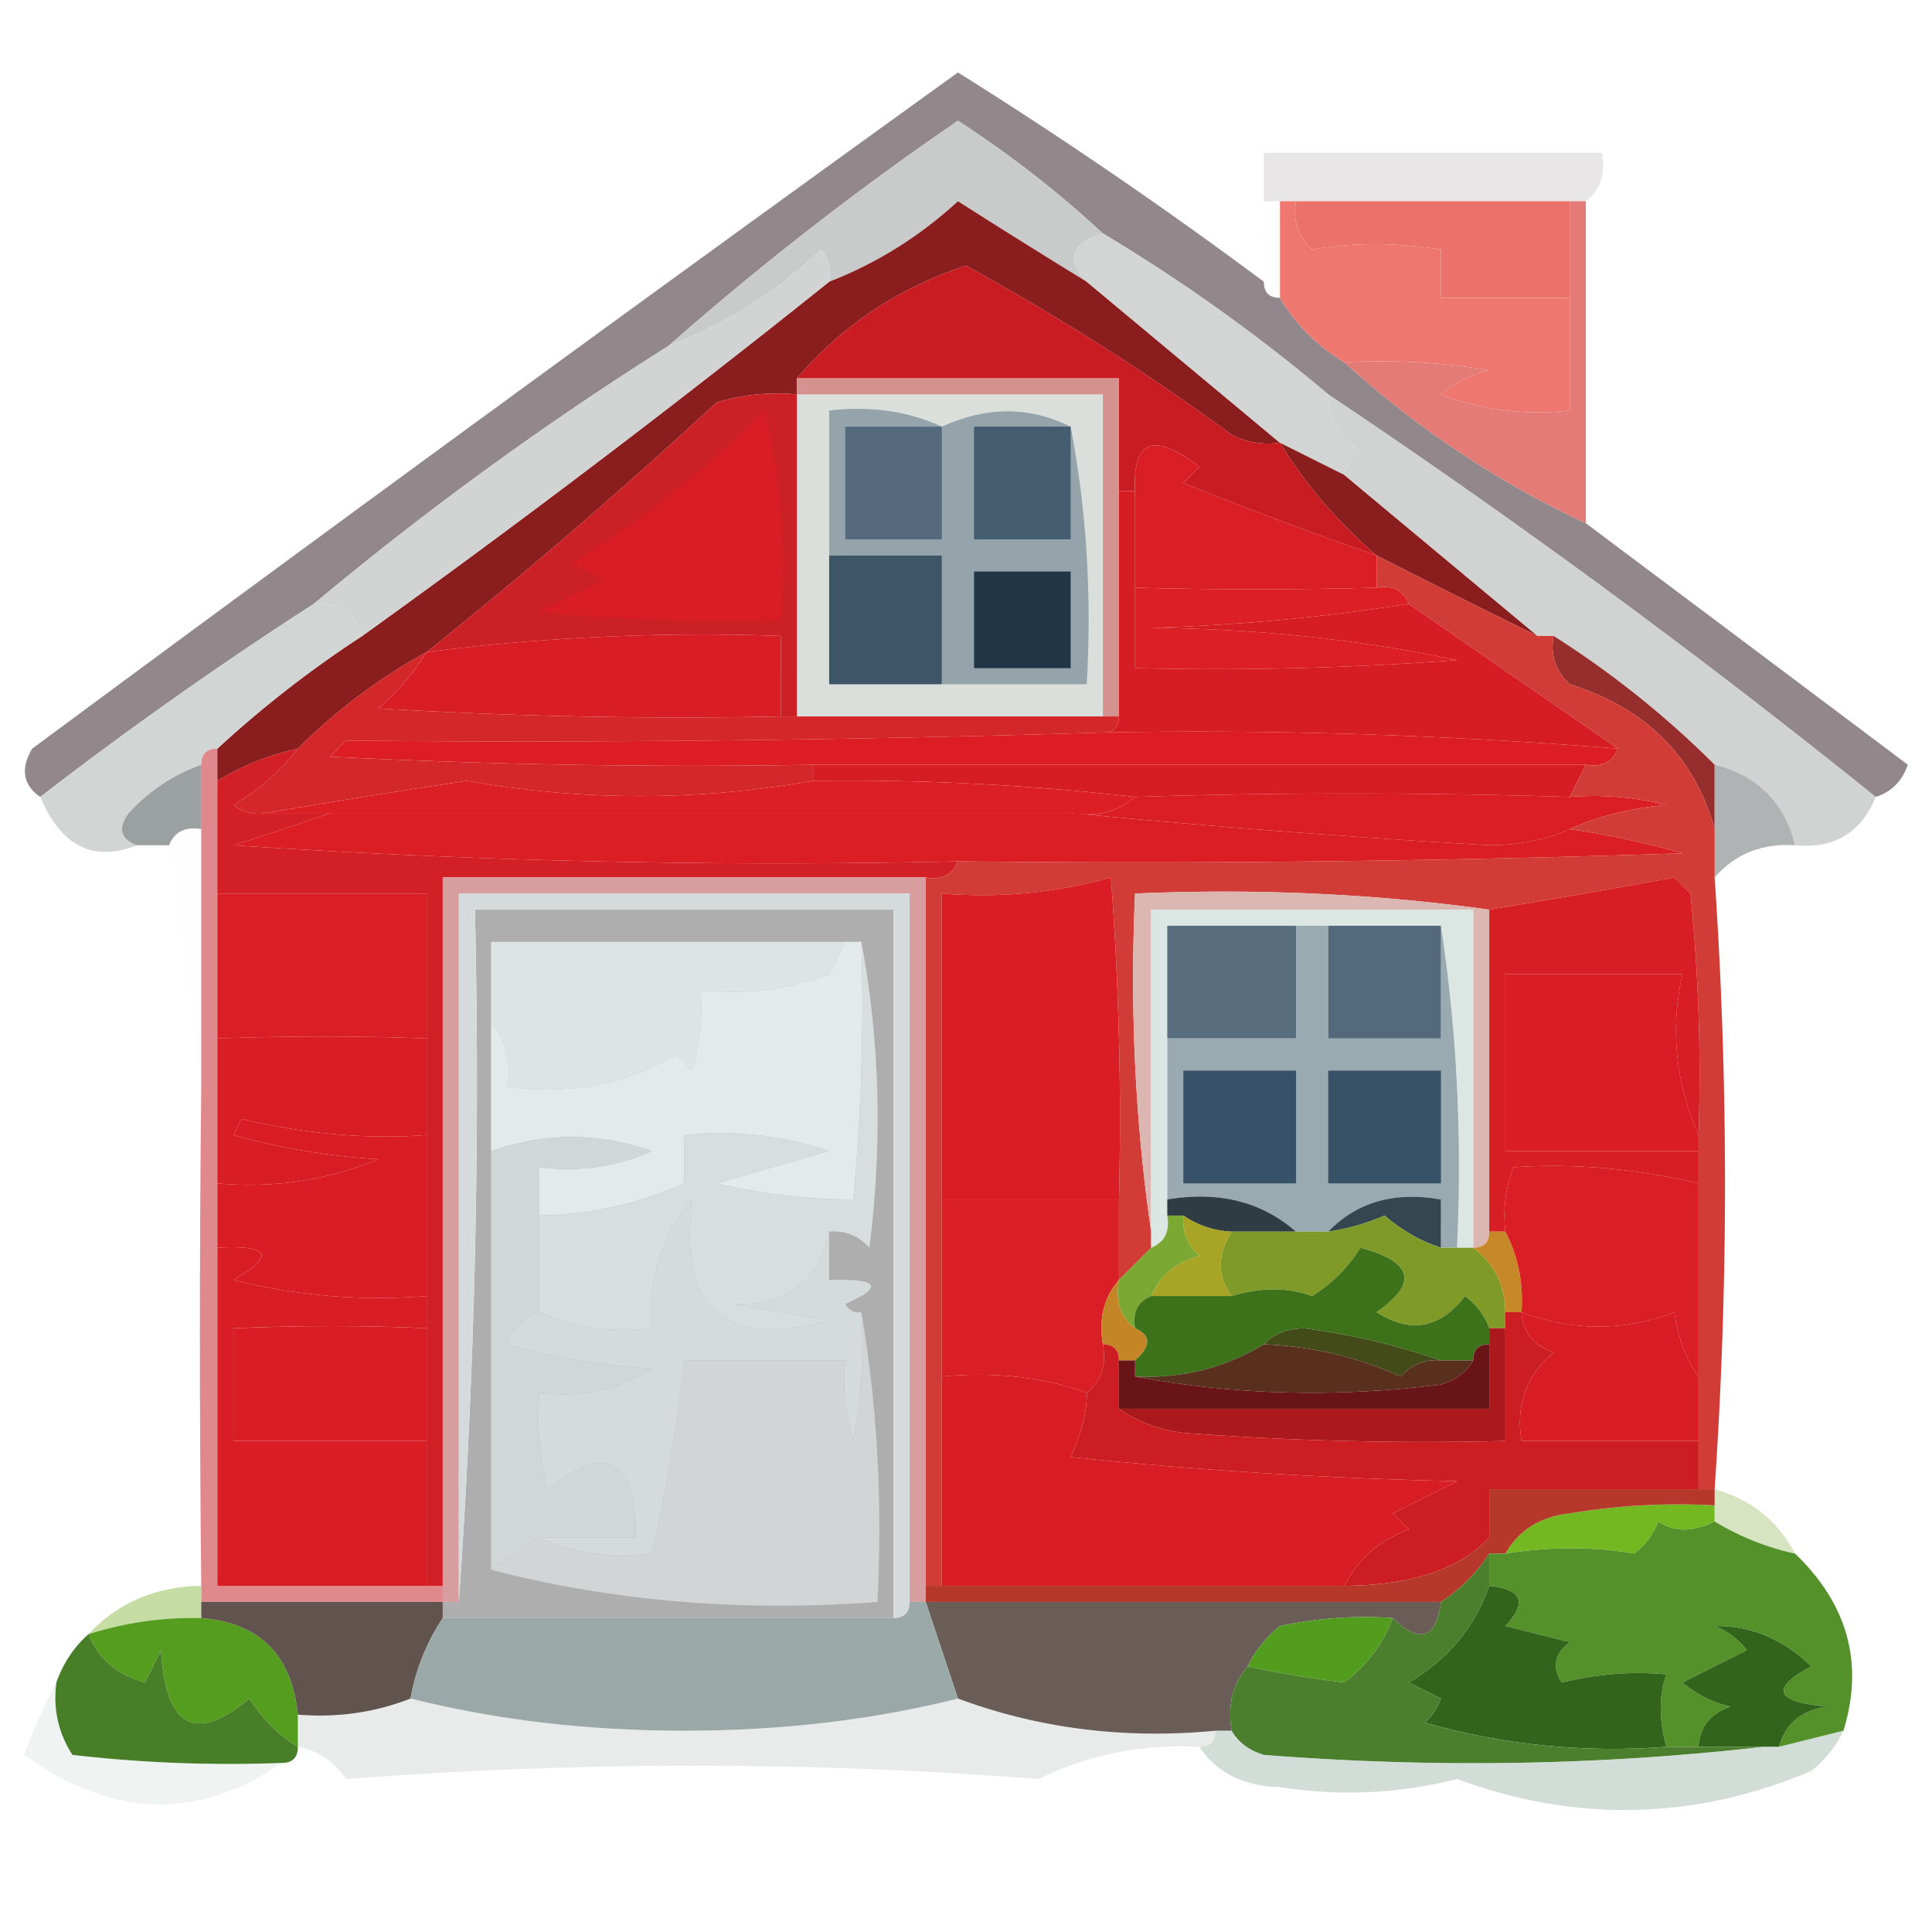 <svg xmlns="http://www.w3.org/2000/svg" width="120" height="120" style="shape-rendering:geometricPrecision;text-rendering:geometricPrecision;image-rendering:optimizeQuality;fill-rule:evenodd;clip-rule:evenodd"><path fill="#6b5e62" d="M78.5 17.5q0 1 1 1 1.5 2.5 4 4a60 60 0 0 0 15 10q9.972 7.464 20 15-.533 1.533-2 2a481 481 0 0 0-34-25 106 106 0 0 0-14-10 66 66 0 0 0-9-7 188 188 0 0 0-18 14 203.5 203.5 0 0 0-22 16 246 246 0 0 0-17 12q-1.61-1.125-.5-3a5596 5596 0 0 1 57.5-42 285 285 0 0 1 19 13" style="opacity:.737"/><path fill="#6e5b5f" d="M98.5 12.5h-20v-3h21q.356 1.937-1 3" style="opacity:.149"/><path fill="#c9caca" d="M68.5 14.5q-2.972.907-1 3a556 556 0 0 1-8-5q-3.58 3.285-8 5a2.43 2.43 0 0 0-.5-2q-4.203 3.969-9.5 6a188 188 0 0 1 18-14 66 66 0 0 1 9 7" style="opacity:1"/><path fill="#c4d2d2" d="M78.5 12.5h1v6q-1 0-1-1-.483-2.963 0-5" style="opacity:.012"/><path fill="#8a1d1e" d="m67.5 17.5 12 10a4.93 4.93 0 0 1-3-.5A150 150 0 0 0 60 16.5q-6.316 2.095-10.5 7v1q-2.55-.24-5 .5a329 329 0 0 1-18 15.5 35.3 35.3 0 0 0-8 6 16.3 16.3 0 0 0-5 2v-2a68.5 68.5 0 0 1 9-7 699 699 0 0 0 29-22q4.42-1.715 8-5a556 556 0 0 0 8 5" style="opacity:1"/><path fill="#eb726a" d="M80.5 12.5h17v6h-8v-3q-4.17-.668-8 0-1.329-1.237-1-3" style="opacity:1"/><path fill="#ee7870" d="M79.5 12.5h1q-.329 1.763 1 3 3.83-.668 8 0v3h8v7a16.9 16.9 0 0 1-8-1 6.8 6.8 0 0 1 3-1.5 41 41 0 0 0-9-.5q-2.5-1.5-4-4z" style="opacity:1"/><path fill="#d2d4d3" d="M51.5 17.5a699 699 0 0 1-29 22q-.71-2.11-3-2a203.5 203.5 0 0 1 22-16q5.297-2.031 9.5-6 .696.891.5 2" style="opacity:1"/><path fill="#d2d5d4" d="M68.5 14.5a106 106 0 0 1 14 10q.015 2.276 2 3.5-.835.575-1 1.5l-4-2-12-10q-1.972-2.093 1-3" style="opacity:1"/><path fill="#c91c22" d="M79.5 27.5q2.404 3.912 6 7a264 264 0 0 1-12-4.5l1-1q-4.252-3.276-4 1.5h-1v-7h-20q4.184-4.905 10.5-7A150 150 0 0 1 76.5 27q1.422.725 3 .5" style="opacity:1"/><path fill="#dbdfdb" d="M49.5 24.5h19v20h-19z" style="opacity:1"/><path fill="#d4928f" d="M49.5 24.5v-1h20v21h-1v-20z" style="opacity:1"/><path fill="#e47b76" d="M97.5 12.5h1v20a60 60 0 0 1-15-10 41 41 0 0 1 9 .5 6.8 6.8 0 0 0-3 1.5 16.9 16.9 0 0 0 8 1v-13" style="opacity:1"/><path fill="#8a1e1e" d="m79.5 27.5 4 2 12 10a700 700 0 0 1-10-5q-3.596-3.088-6-7" style="opacity:1"/><path fill="#94a4aa" d="M58.5 26.5q4.158-1.9 8 0 1.482 7.71 1 16h-9v-8h-7v-9q3.84-.453 7 1" style="opacity:1"/><path fill="#435c70" d="M66.5 26.5v7h-6v-7z" style="opacity:1"/><path fill="#556b7d" d="M58.5 26.5v7h-6v-7z" style="opacity:1"/><path fill="#d91e25" d="M85.5 34.5v2a278 278 0 0 1-15 0v-6q-.252-4.776 4-1.5l-1 1a264 264 0 0 0 12 4.5" style="opacity:1"/><path fill="#3e5567" d="M51.5 34.5h7v8h-7z" style="opacity:1"/><path fill="#d0d3d2" d="M82.5 24.5a481 481 0 0 1 34 25q-1.351 3.34-5 3-1-4-5-5a58.5 58.5 0 0 0-10-8h-1l-12-10q.165-.925 1-1.5-1.985-1.224-2-3.5" style="opacity:1"/><path fill="#cb2025" d="M49.5 24.5v20h-1v-5q-11.085-.395-22 1a329 329 0 0 0 18-15.5q2.45-.74 5-.5" style="opacity:1"/><path fill="#d91d24" d="M47.5 25.5q1.477 6.202 1 13-7.517.25-15-.5l4-2-2-1q6.651-4.096 12-9.5" style="opacity:1"/><path fill="#203546" d="M60.5 35.5h6v6h-6z" style="opacity:1"/><path fill="#dc1e25" d="M70.5 36.5a278 278 0 0 0 15 0q1.487-.258 2 1-7.726 1.24-16 1.5 9.756.062 19 2-9.987.75-20 .5z" style="opacity:1"/><path fill="#d1d6d5" d="M19.5 37.5q2.29-.11 3 2a68.5 68.5 0 0 0-9 7q-1 0-1 1a11.1 11.1 0 0 0-4.5 3q-1.038 1.405.5 2-4.044 1.605-6-3a246 246 0 0 1 17-12" style="opacity:1"/><path fill="#d91d24" d="M48.5 44.5q-12.51.25-25-.5a14.7 14.7 0 0 0 3-3.5q10.915-1.395 22-1z" style="opacity:1"/><path fill="#d71d24" d="M69.5 30.5h1v11q10.013.25 20-.5-9.244-1.938-19-2 8.274-.26 16-1.5 6.516 4.524 13 9-16.34-1.302-32-1 1 0 1-1z" style="opacity:1"/><path fill="#952e2c" d="M96.5 39.5a58.5 58.5 0 0 1 10 8v4q-1.884-6.768-9-9-1.329-1.238-1-3" style="opacity:1"/><path fill="#dc1e24" d="M68.5 45.5q15.66-.302 32 1-.513 1.258-2 1h-48q-15.009.25-30-.5l1-1q23.29.225 47-.5" style="opacity:1"/><path fill="#d4272a" d="M26.5 40.5a14.7 14.7 0 0 1-3 3.5q12.49.75 25 .5h21q0 1-1 1-23.71.725-47 .5l-1 1q14.991.75 30 .5v1q-10.785 1.893-21.5 0-6.401.96-12.5 2a2.43 2.43 0 0 1-2-.5q2.39-1.423 4-3.5a35.3 35.3 0 0 1 8-6" style="opacity:1"/><path fill="#d71d24" d="M50.5 48.5v-1h48l-1 2q-13.845-.423-27 0a157 157 0 0 0-20-1" style="opacity:1"/><path fill="#dc1e25" d="M50.5 48.5q9.98-.14 20 1-1.602 1.401-4 1h-50q6.098-1.04 12.5-2 10.715 1.893 21.5 0" style="opacity:1"/><path fill="#da1e24" d="M97.5 49.5a18.4 18.4 0 0 1 6 .5q-3.312.285-6 1.5-2.195.99-5 1a676 676 0 0 1-26-2q2.398.401 4-1 13.155-.423 27 0" style="opacity:1"/><path fill="#909596" d="M12.5 47.5v4q-1.487-.258-2 1h-2q-1.538-.595-.5-2a11.1 11.1 0 0 1 4.5-3" style="opacity:.898"/><path fill="#949899" d="M106.5 47.5q4 1 5 5-3.081-.202-5 2v-7" style="opacity:.733"/><path fill="#da1e24" d="M20.5 50.5h46q12.75 1.233 26 2 2.805-.01 5-1a52.6 52.6 0 0 1 7 1.5q-22.494.75-45 .5-22.523.5-45-1a169 169 0 0 0 6-2" style="opacity:1"/><path fill="#c5d1d1" d="M10.5 52.5q.513-1.258 2-1v16z" style="opacity:.012"/><path fill="#d32027" d="M18.5 46.5q-1.61 2.077-4 3.5a2.43 2.43 0 0 0 2 .5h4a169 169 0 0 1-6 2q22.477 1.5 45 1-.513 1.258-2 1h-30v44h-1v-43h-13v-7a16.3 16.3 0 0 1 5-2" style="opacity:1"/><path fill="#d23c37" d="M85.5 34.5q5.04 2.57 10 5h1q-.329 1.762 1 3 7.116 2.232 9 9v3a281 281 0 0 1 0 38h-1v-22a113 113 0 0 0-.5-15l-1-1q-5.745 1.05-11.5 2-10.721-1.488-22-1-.487 10.78 1 21v1l-2 2v-5q.25-10.013-.5-20-5.091 1.435-10.5 1v43h-1v-44q1.487.258 2-1 22.506.25 45-.5a52.6 52.6 0 0 0-7-1.5q2.688-1.215 6-1.5a18.4 18.4 0 0 0-6-.5l1-2q1.487.258 2-1a6298 6298 0 0 1-13-9q-.513-1.258-2-1z" style="opacity:1"/><path fill="#d89d9f" d="M57.5 54.5v45h-1v-44h-28v44h-1v-45z" style="opacity:1"/><path fill="#da1d24" d="M69.5 74.5h-11v-19q5.409.434 10.5-1 .75 9.987.5 20" style="opacity:1"/><path fill="#dcb7b1" d="M92.5 56.5v20q0 1-1 1v-21h-20v20q-1.487-10.22-1-21 11.279-.488 22 1" style="opacity:1"/><path fill="#dce6e3" d="M91.5 77.5h-1q.485-10.281-1-20h-17v18q.257 1.487-1 2v-21h20z" style="opacity:1"/><path fill="#d71e25" d="M105.5 70.5q-2.151-4.89-1-10h-11v11h12v2q-5.919-1.378-11.5-1a8.43 8.43 0 0 0-.5 4h-1v-20q5.755-.95 11.5-2l1 1q.749 7.483.5 15" style="opacity:1"/><path fill="#d91e25" d="M13.5 55.5h13v9q-6.183-.24-13 0z" style="opacity:1"/><path fill="#586e7f" d="M80.5 57.5v7h-8v-7z" style="opacity:1"/><path fill="#99aab0" d="M80.5 57.5h2v7h7v-7q1.485 9.719 1 20h-1v-3q-4.332-.766-7 2h-2q-3.203-2.804-8-2v-10h8z" style="opacity:1"/><path fill="#536a7c" d="M82.5 57.5h7v7h-7z" style="opacity:1"/><path fill="#aeaeaf" d="M55.5 100.5h-28v-1h1a463 463 0 0 0 1-43h26z" style="opacity:1"/><path fill="#d5dada" d="M56.5 99.5q0 1-1 1v-44h-26q.494 21.765-1 43v-44h28z" style="opacity:1"/><path fill="#dee4e3" d="M52.5 58.5q-.456.974-1 2a16.9 16.9 0 0 1-8 1q.24 2.55-.5 5l-1-1q-4.725 2.794-10.5 2 .402-2.398-1-4v-5z" style="opacity:1"/><path fill="#d91d24" d="M26.5 64.5v6q-5.457.416-11.5-1l-.5 1a42.7 42.7 0 0 0 9 1.5q-4.782 1.974-10 1.5v-9q6.817-.24 13 0" style="opacity:1"/><path fill="#da1d24" d="M105.5 70.5v1h-12v-11h11q-1.151 5.11 1 10" style="opacity:1"/><path fill="#e4eaea" d="M52.5 58.5h1q.25 8.016-.5 16-4.137.015-8.5-1l7-2a21.1 21.1 0 0 0-9-1v3q-4.254 1.913-9 2v-3a13.1 13.1 0 0 0 7-1q-5.005-1.749-10 0v-8q1.402 1.602 1 4 5.775.794 10.5-2l1 1q.74-2.45.5-5 4.12.47 8-1 .544-1.026 1-2" style="opacity:1"/><path fill="#375268" d="M73.5 66.5h7v7h-7z" style="opacity:1"/><path fill="#375167" d="M82.5 66.5h7v7h-7z" style="opacity:1"/><path fill="#da1d24" d="M26.5 70.5v10a36.9 36.9 0 0 1-12-1q3.945-2.257-1-2v-4q5.218.474 10-1.5a42.7 42.7 0 0 1-9-1.5l.5-1q6.043 1.416 11.5 1" style="opacity:1"/><path fill="#d8dede" d="M53.5 58.5q1.73 9.23.5 19-1.005-1.128-2.5-1-.942 4.665-6 4.5l6 1q-9.798 2.695-8.5-7.5-2.904 3.462-2.5 8-3.84.453-7-1v-6q4.746-.087 9-2v-3a21.1 21.1 0 0 1 9 1l-7 2q4.363 1.015 8.5 1 .75-7.984.5-16" style="opacity:1"/><path fill="#344650" d="M89.5 77.5q-1.884-.605-3.5-2-1.707.735-3.5 1 2.668-2.766 7-2z" style="opacity:1"/><path fill="#2f3c43" d="M72.5 75.5v-1q4.797-.804 8 2h-4a5.73 5.73 0 0 1-3-1z" style="opacity:1"/><path fill="#d5dadb" d="M51.5 76.5v3q4.647-.132 1 1.5.342.598 1 .5a32.4 32.4 0 0 1-.5 8q-.74-2.45-.5-5h-10a116 116 0 0 1-2 12q-3.84.453-7-1h6q-.034-7.341-5.5-3a18.4 18.4 0 0 1-.5-6q3.86.528 7-1.5a42.7 42.7 0 0 1-9-1.5q.533-1.533 2-2 3.16 1.453 7 1-.404-4.538 2.5-8-1.298 10.195 8.5 7.5l-6-1q5.058.165 6-4.5" style="opacity:1"/><path fill="#d1d6d7" d="M33.5 75.5v6q-1.467.467-2 2a42.7 42.7 0 0 0 9 1.5q-3.14 2.028-7 1.5a18.4 18.4 0 0 0 .5 6q5.466-4.341 5.5 3h-6l-3 2v-26q4.995-1.749 10 0a13.1 13.1 0 0 1-7 1z" style="opacity:1"/><path fill="#d91e25" d="M58.5 74.5h11v5q-1.401 1.602-1 4 .356 1.936-1 3-4.18-1.465-9-1z" style="opacity:1"/><path fill="#7f9a27" d="M89.5 77.5h2q1.96 1.45 2 4v1h-1q-.424-1.184-1.5-2-2.333 3.023-5.5 1 3.894-2.695-1-4a9.4 9.4 0 0 1-3 3q-2.255-.828-5 0-1.358-1.803 0-4h6a14 14 0 0 0 3.5-1q1.616 1.395 3.5 2" style="opacity:1"/><path fill="#a8a425" d="M73.5 75.5q1.337.915 3 1-1.358 2.197 0 4h-5q.837-1.935 3-2.5-1.128-1.005-1-2.5" style="opacity:1"/><path fill="#c78927" d="M92.5 76.5h1q1.2 2.313 1 5h-1q-.04-2.55-2-4 1 0 1-1" style="opacity:1"/><path fill="#c9383d" d="M13.5 46.5v52h14v1h-15v-1q-.166-15.75 0-31v-20q0-1 1-1" style="opacity:.592"/><path fill="#c38526" d="M69.5 79.5q-.356 1.936 1 3 1.509.657 0 2h-1q0-1-1-1-.401-2.398 1-4" style="opacity:1"/><path fill="#7aa832" d="M72.5 75.5h1q-.128 1.495 1 2.5-2.163.565-3 2.5-1.257.513-1 2-1.356-1.064-1-3l2-2q1.257-.513 1-2" style="opacity:1"/><path fill="#3d721a" d="M92.5 82.5v1q-1 0-1 1h-2q-3.96-1.382-8.5-2-1.605.042-2.5 1-3.623 2.202-8 2v-1q1.509-1.343 0-2-.257-1.487 1-2h5q2.745-.828 5 0a9.4 9.4 0 0 0 3-3q4.894 1.305 1 4 3.167 2.023 5.5-1 1.076.816 1.5 2" style="opacity:1"/><path fill="#d91e25" d="M105.5 73.5v12q-1.185-1.663-1.5-4-4.697 1.8-9.5 0 .2-2.687-1-5a8.43 8.43 0 0 1 .5-4q5.581-.378 11.5 1" style="opacity:1"/><path fill="#434b19" d="M78.5 83.5q.895-.958 2.5-1 4.54.618 8.5 2-1.495-.128-2.5 1a22.7 22.7 0 0 0-8.5-2" style="opacity:1"/><path fill="#da1d25" d="M26.5 82.5v7h-12v-7q6.316-.264 12 0" style="opacity:1"/><path fill="#d91d25" d="M94.5 81.5q4.803 1.8 9.5 0 .315 2.337 1.5 4v4h-11q-.538-3.4 2-5.5-1.884-.625-2-2.5" style="opacity:1"/><path fill="#ac191d" d="M92.5 82.5h1v7q-10.013.25-20-.5-2.337-.315-4-1.5h23v-5" style="opacity:1"/><path fill="#d1d5d6" d="M53.5 81.5q1.485 8.715 1 18-12.605.95-24-2l3-2q3.16 1.453 7 1a116 116 0 0 0 2-12h10q-.24 2.55.5 5 .746-3.97.5-8" style="opacity:1"/><path fill="#cc1d23" d="M93.5 81.5h1q.116 1.875 2 2.5-2.538 2.1-2 5.5h11v3h-13v3q-2.778 2.953-9 3 1.264-2.51 4-3.5l-1-1 4-2q-12.03-.252-24-1.5 1.047-2.305 1-4 1.356-1.064 1-3 1 0 1 1v3q1.663 1.185 4 1.5 9.987.75 20 .5v-8" style="opacity:1"/><path fill="#691416" d="M92.5 83.5v4h-23v-3h1v1q9.23 1.73 19 .5 1.373-.417 2-1.5 0-1 1-1" style="opacity:1"/><path fill="#592f1d" d="M78.5 83.5q4.47.18 8.5 2 1.005-1.128 2.5-1h2q-.627 1.083-2 1.5-9.77 1.23-19-.5 4.377.202 8-2" style="opacity:1"/><path fill="#d91d25" d="M13.5 77.5q4.945-.257 1 2a36.9 36.9 0 0 0 12 1v2q-5.684-.264-12 0v7h12v9h-13z" style="opacity:1"/><path fill="#d91d24" d="M58.5 85.5q4.82-.465 9 1 .047 1.695-1 4 11.97 1.248 24 1.5l-4 2 1 1q-2.736.99-4 3.5h-25z" style="opacity:1"/><path fill="#73b820" d="M106.5 93.5v1q-2.02 1.007-3.5 0a4.46 4.46 0 0 1-1.5 2q-3.83-.667-8 0 1.27-2.2 4-2.5a41 41 0 0 1 9-.5" style="opacity:1"/><path fill="#bbd195" d="M106.5 92.5q3.381.936 5 4a16.3 16.3 0 0 1-5-2v-2" style="opacity:.58"/><path fill="#b5382a" d="M105.5 92.5h1v1a41 41 0 0 0-9 .5q-2.73.3-4 2.5h-1a10.2 10.2 0 0 1-3 3h-32v-1h26q6.222-.047 9-3v-3z" style="opacity:1"/><path fill="#54912a" d="M106.5 94.5q2.324 1.411 5 2 4.922 4.74 3 11l-4 1q.572-2.146 3-2.5-4.863-.425-1-2.5-2.656-2.562-6-2.5a4.46 4.46 0 0 1 2 1.5l-4 2a6.8 6.8 0 0 0 3 1.5q-1.884.625-2 2.5h-2q-.699-2.551 0-4.5-3.124-.307-6.5.5-.925-1.423.5-2.5l-4-1q2.074-2.19-1-2.5v-2h1q4.17-.667 8 0a4.46 4.46 0 0 0 1.5-2q1.48 1.007 3.5 0" style="opacity:1"/><path fill="#b0cf83" d="M12.5 98.5v2a21.4 21.4 0 0 0-7 1q2.73-2.922 7-3" style="opacity:.737"/><path fill="#6a5d57" d="M57.5 99.5h32q-.456 3.444-3 1a25 25 0 0 0-7 .5q-1.32 1.063-2 2.5-1.401 1.602-1 4h-1q-8.452.805-16-2z" style="opacity:1"/><path fill="#559d1f" d="M12.5 100.5q5.442.442 6 6v2q-1.818-1.095-3-3-5.062 4.197-5.5-3l-1 2q-2.593-.711-3.5-3a21.4 21.4 0 0 1 7-1" style="opacity:1"/><path fill="#61544e" d="M12.5 100.5v-1h15v1a13.2 13.2 0 0 0-2 5q-3.325 1.303-7 1-.558-5.558-6-6" style="opacity:1"/><path fill="#32651b" d="M92.5 98.5q3.074.31 1 2.5l4 1q-1.425 1.077-.5 2.5 3.376-.807 6.5-.5-.699 1.949 0 4.5-7.692.582-15-1.5.685-.621 1-1.5l-2-1q3.657-2.147 5-6" style="opacity:1"/><path fill="#529d1d" d="M86.5 100.5q-.849 2.368-3 4a64 64 0 0 1-6-1q.68-1.437 2-2.5a25 25 0 0 1 7-.5" style="opacity:1"/><path fill="#497e28" d="M5.5 101.5q.907 2.289 3.5 3l1-2q.438 7.197 5.5 3 1.182 1.905 3 3 0 1-1 1a85 85 0 0 1-13-.5q-1.32-2.034-1-4.5.648-1.815 2-3" style="opacity:1"/><path fill="#9aa9a8" d="M56.5 99.5h1l2 6q-7.937 1.994-17 2-9.062-.006-17-2 .495-2.733 2-5h28q1 0 1-1" style="opacity:1"/><path fill="#32641b" d="M110.5 108.5h-5q.116-1.875 2-2.5a6.8 6.8 0 0 1-3-1.5l4-2a4.46 4.46 0 0 0-2-1.5q3.344-.062 6 2.5-3.863 2.075 1 2.5-2.428.354-3 2.5" style="opacity:1"/><path fill="#4c7f2d" d="M92.5 96.5v2q-1.343 3.853-5 6l2 1a3.65 3.65 0 0 1-1 1.5q7.308 2.082 15 1.5h6q-15.237 1.738-31 .5-1.373-.417-2-1.5-.401-2.398 1-4a64 64 0 0 0 6 1q2.151-1.632 3-4 2.544 2.444 3-1a10.2 10.2 0 0 0 3-3" style="opacity:1"/><path fill="#959f9f" d="M25.5 105.5q7.938 1.994 17 2 9.062-.006 17-2 7.548 2.805 16 2 0 1-1 1-5.35-.278-10 2-21.298-1.665-43 0-1.148-1.668-3-2v-2q3.675.303 7-1" style="opacity:.204"/><path fill="#b0c3b9" d="M75.5 107.5h1q.627 1.083 2 1.5 15.763 1.238 31-.5h1l4-1q-.679 1.438-2 2.5-10.873 4.581-22 .5a27.3 27.3 0 0 1-11 .5q-3.365-.075-5-2.5 1 0 1-1" style="opacity:.569"/><path fill="#b6c7bd" d="M3.5 104.5q-.32 2.466 1 4.5a85 85 0 0 0 13 .5q-7.833 5.39-16-.5a36 36 0 0 1 2-4.5" style="opacity:.212"/></svg>